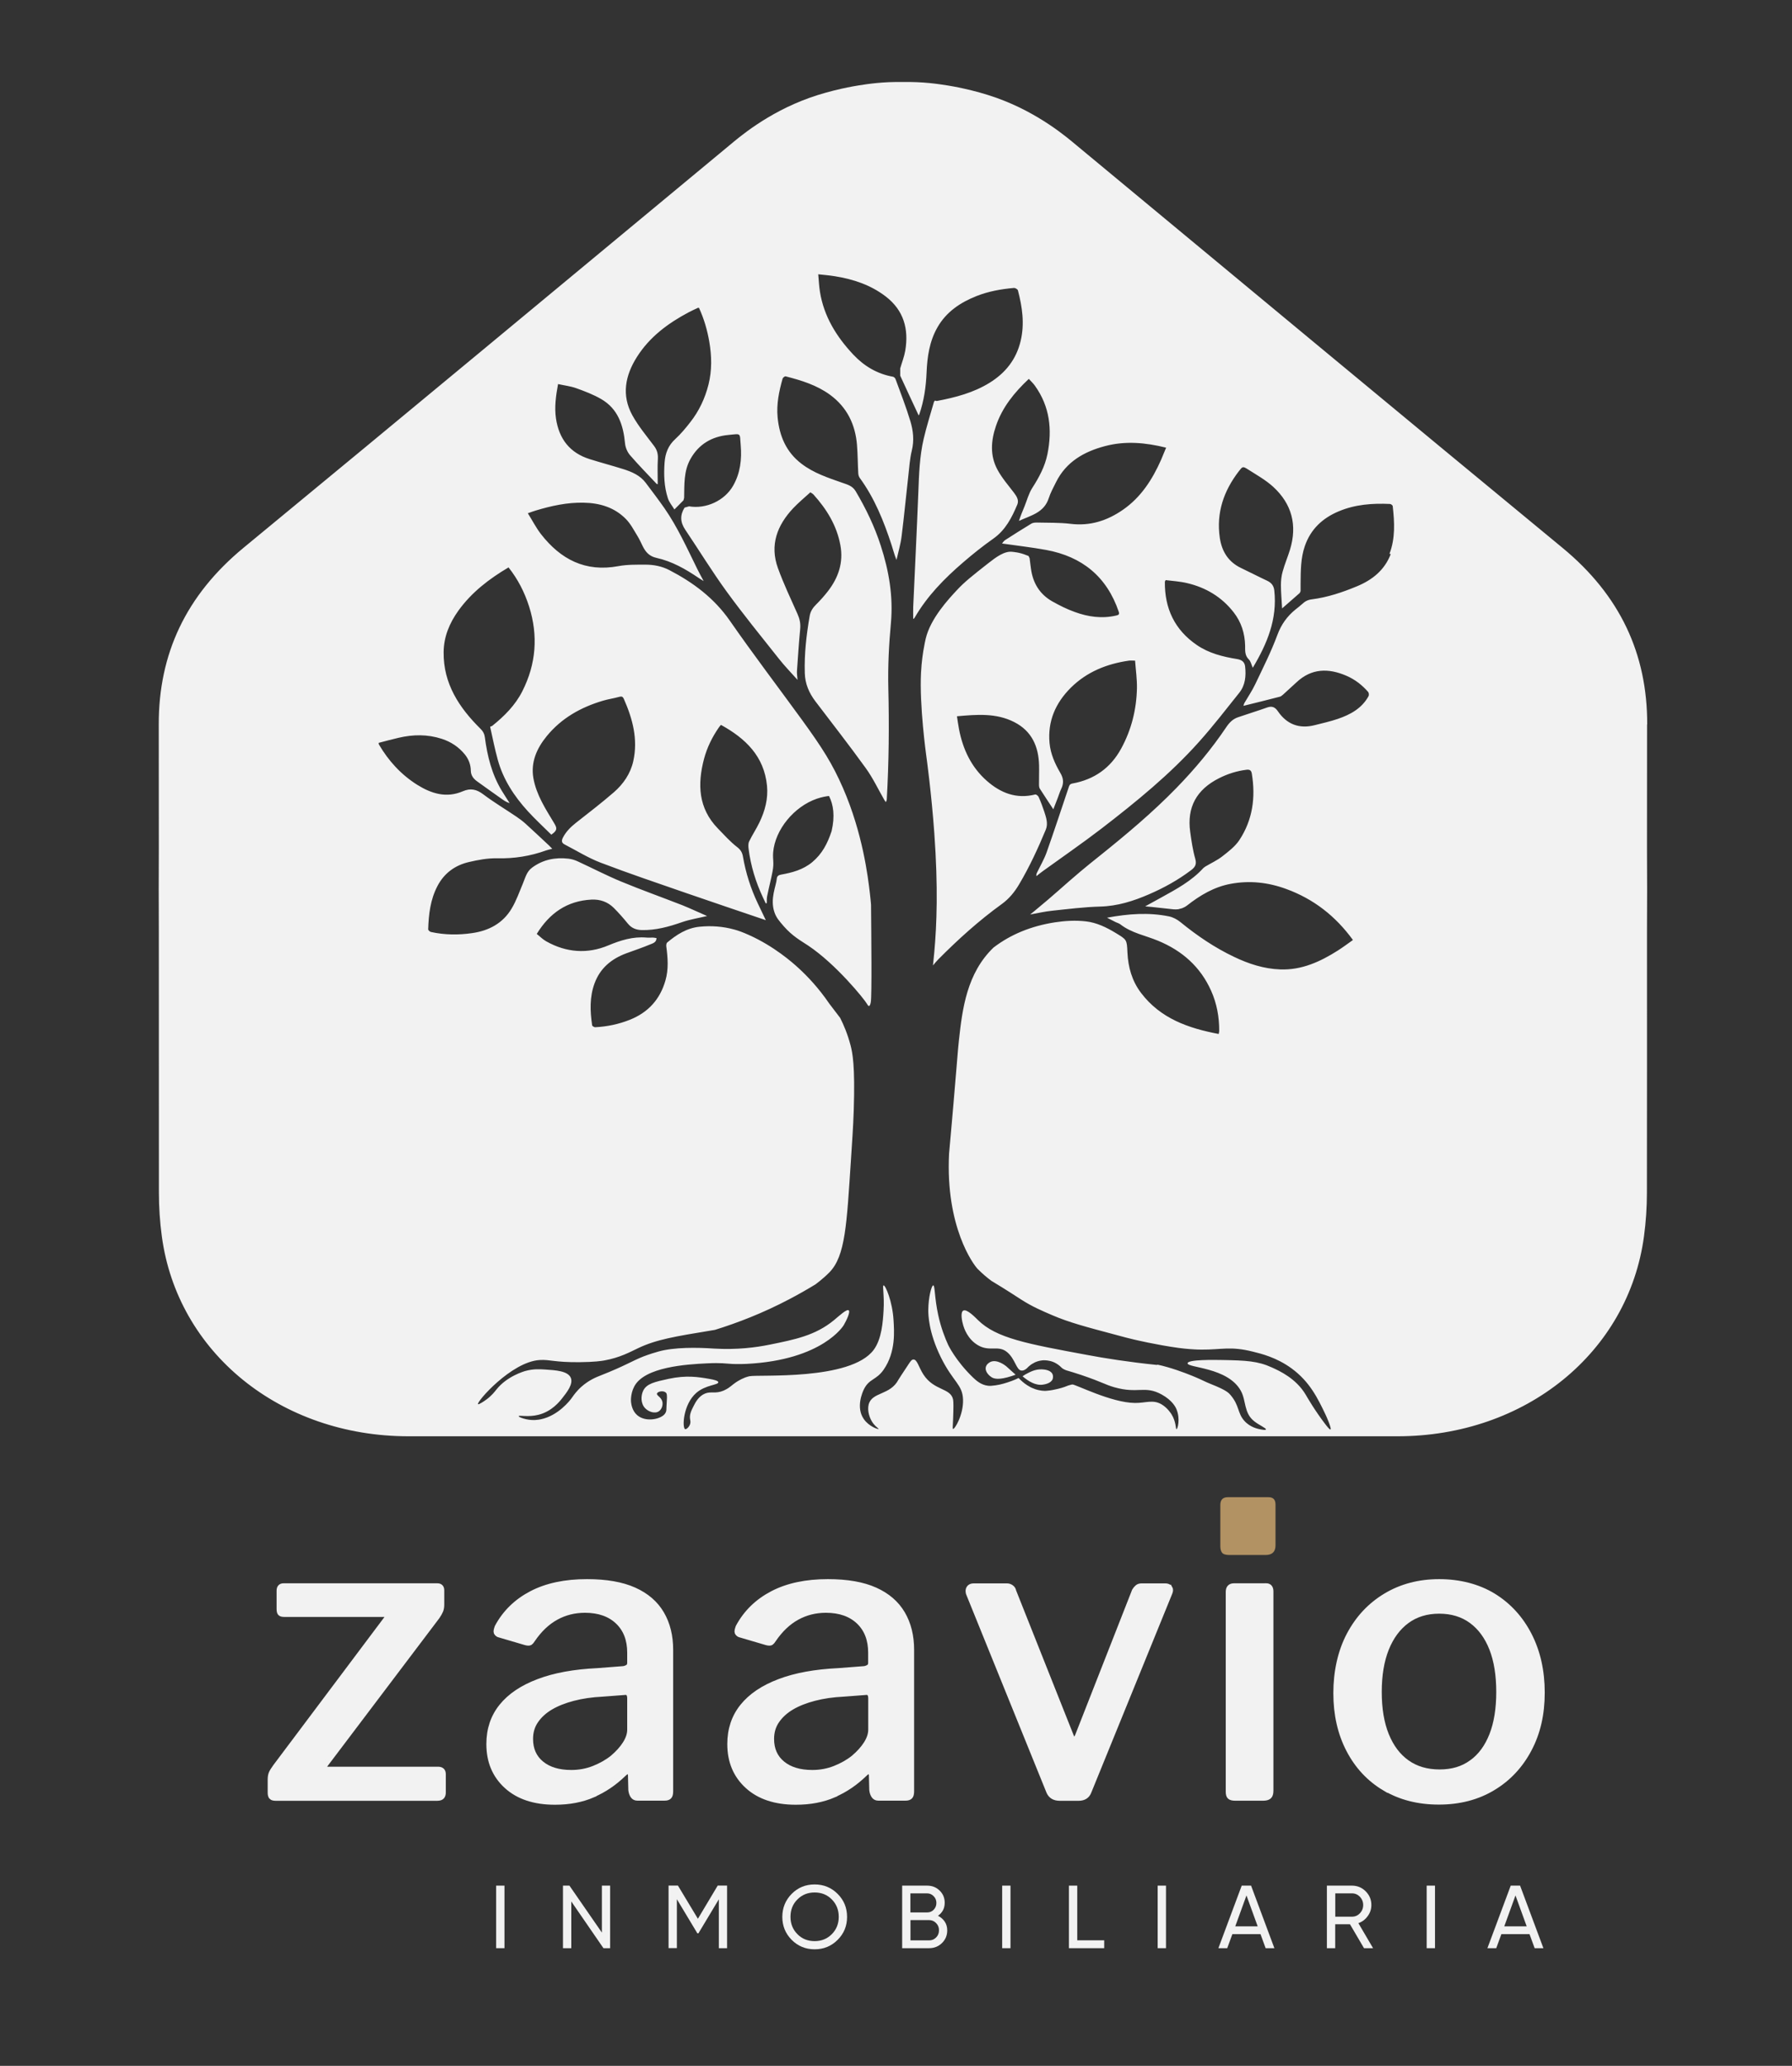 <?xml version="1.0" encoding="UTF-8"?> <svg xmlns="http://www.w3.org/2000/svg" id="_x31_7" viewBox="0 0 241.34 278.1"><rect x="0" y="0" width="241.34" height="278.1" fill="#333333" stroke="none"/><defs><style> .cls-1 { fill: #b29263; } .cls-2, .cls-3 { fill: #f2f2f2; } .cls-3 { stroke: #f2f2f2; stroke-miterlimit: 10; stroke-width: .7px; } </style></defs><g><path class="cls-2" d="M66.82,253.84h1.12v8.42h-1.12v-8.42Z"></path><path class="cls-2" d="M81.05,253.84h1.12v8.42h-.9l-4.33-6.29v6.29h-1.12v-8.42h.87l4.37,6.32v-6.32Z"></path><path class="cls-2" d="M97.92,253.84v8.42h-1.11v-6.58l-2.75,4.58h-.14s-2.76-4.59-2.76-4.59v6.58h-1.12v-8.42h1.26l2.69,4.47,2.67-4.47h1.25Z"></path><path class="cls-2" d="M112.81,261.14c-.85.85-1.88,1.27-3.1,1.27s-2.25-.43-3.09-1.27c-.84-.85-1.26-1.88-1.26-3.09s.42-2.25,1.26-3.1c.84-.85,1.87-1.27,3.09-1.27s2.25.42,3.1,1.27c.85.85,1.27,1.88,1.27,3.1s-.42,2.24-1.27,3.09ZM107.39,260.37c.62.63,1.39.94,2.32.94s1.69-.31,2.32-.94c.62-.63.93-1.4.93-2.33s-.31-1.71-.93-2.34-1.39-.94-2.32-.94-1.69.31-2.32.94-.93,1.41-.93,2.34.31,1.7.93,2.33Z"></path><path class="cls-2" d="M126.31,257.89c.38.19.69.45.92.79.23.34.34.74.34,1.19,0,.67-.24,1.24-.71,1.7-.47.46-1.05.69-1.73.69h-3.63v-8.42h3.37c.66,0,1.22.22,1.67.66.46.44.69.99.69,1.64,0,.75-.3,1.33-.91,1.76ZM124.86,254.88h-2.25v2.57h2.25c.35,0,.65-.12.89-.37s.36-.55.36-.91-.12-.66-.37-.91c-.24-.25-.54-.38-.88-.38ZM125.13,261.21c.38,0,.69-.13.95-.4.26-.26.38-.59.38-.97s-.13-.7-.39-.96c-.26-.27-.58-.4-.94-.4h-2.51v2.73h2.51Z"></path><path class="cls-2" d="M134.97,253.84h1.12v8.42h-1.12v-8.42Z"></path><path class="cls-2" d="M145.08,261.2h3.63v1.06h-4.75v-8.42h1.12v7.36Z"></path><path class="cls-2" d="M155.91,253.84h1.12v8.42h-1.12v-8.42Z"></path><path class="cls-2" d="M170.45,262.26l-.69-1.89h-3.79l-.69,1.89h-1.19l3.14-8.42h1.26l3.14,8.42h-1.19ZM166.36,259.32h3.02l-1.51-4.16-1.51,4.16Z"></path><path class="cls-2" d="M183.7,262.26l-1.89-3.22h-1.99v3.22h-1.12v-8.42h3.37c.72,0,1.34.25,1.85.76.51.51.77,1.12.77,1.85,0,.55-.16,1.04-.49,1.49-.32.45-.74.77-1.26.95l1.98,3.37h-1.24ZM179.83,254.88v3.14h2.25c.42,0,.77-.15,1.07-.46.29-.31.44-.68.44-1.11s-.15-.8-.44-1.11c-.29-.3-.65-.46-1.07-.46h-2.25Z"></path><path class="cls-2" d="M192.14,253.84h1.12v8.42h-1.12v-8.42Z"></path><path class="cls-2" d="M206.68,262.26l-.69-1.89h-3.79l-.69,1.89h-1.19l3.14-8.42h1.26l3.14,8.42h-1.19ZM202.59,259.32h3.02l-1.51-4.16-1.51,4.16Z"></path></g><g><g><path class="cls-3" d="M36.56,241.9c-.11-.11-.16-.3-.16-.59v-1.73c0-.36.05-.65.14-.86.09-.22.28-.52.57-.92l14.93-19.89c.29-.39.18-.59-.32-.59h-13.42c-.29,0-.48-.05-.57-.16-.09-.11-.13-.3-.13-.59v-2.43c0-.43.2-.65.59-.65h20.7c.39,0,.59.2.59.59v1.94c0,.32-.05.59-.14.81-.09.22-.24.49-.46.81l-15.04,19.89c-.32.43-.23.65.27.65h14.88c.47,0,.7.22.7.65v2.48c0,.22-.05.4-.16.54s-.32.22-.65.22h-21.73c-.29,0-.49-.05-.59-.16Z"></path><path class="cls-3" d="M79.86,241.63c-1.51.65-3.22.97-5.12.97-2.77,0-4.94-.72-6.52-2.16-1.58-1.44-2.37-3.32-2.37-5.66,0-1.98.57-3.67,1.7-5.07,1.13-1.4,2.78-2.52,4.96-3.34,2.17-.83,4.83-1.31,7.95-1.46l3.5-.27c.22-.03.41-.11.59-.22.18-.11.27-.3.27-.59v-1.35c0-1.76-.54-3.15-1.62-4.18-1.08-1.02-2.55-1.54-4.42-1.54-1.4,0-2.7.32-3.88.97-1.19.65-2.25,1.65-3.18,3.02-.11.18-.22.31-.32.38-.11.07-.31.07-.59,0l-3.67-1.08c-.14-.07-.24-.17-.3-.3-.05-.13,0-.37.13-.73,1.04-1.94,2.58-3.44,4.61-4.5,2.03-1.06,4.52-1.59,7.47-1.59,2.59,0,4.71.37,6.36,1.11,1.65.74,2.88,1.8,3.69,3.18.81,1.38,1.21,3.01,1.21,4.88v19.03c0,.36-.06.6-.19.73-.13.13-.33.19-.62.19h-3.67c-.25,0-.45-.1-.59-.3-.14-.2-.23-.46-.27-.78l-.05-2.05c-.11-.57-.41-.61-.92-.11-1.26,1.22-2.64,2.16-4.15,2.8ZM84.06,227.83l-2.91.22c-1.44.07-2.75.26-3.94.57-1.19.31-2.2.71-3.05,1.21-.85.5-1.51,1.11-1.99,1.81-.49.7-.73,1.52-.73,2.45,0,1.4.49,2.51,1.48,3.32.99.81,2.33,1.21,4.02,1.21,1.08,0,2.09-.19,3.05-.57.95-.38,1.79-.85,2.51-1.43.72-.61,1.29-1.24,1.7-1.89.41-.65.62-1.27.62-1.89v-4.21c0-.61-.25-.88-.75-.81Z"></path><path class="cls-3" d="M112.31,241.63c-1.51.65-3.22.97-5.12.97-2.77,0-4.94-.72-6.52-2.16-1.58-1.44-2.37-3.32-2.37-5.66,0-1.98.57-3.67,1.7-5.07,1.13-1.4,2.78-2.52,4.96-3.34,2.17-.83,4.83-1.31,7.95-1.46l3.5-.27c.22-.03.41-.11.59-.22.18-.11.27-.3.27-.59v-1.35c0-1.76-.54-3.15-1.62-4.18-1.08-1.02-2.55-1.54-4.42-1.54-1.4,0-2.7.32-3.88.97-1.19.65-2.25,1.65-3.18,3.02-.11.18-.22.31-.32.38-.11.07-.31.07-.59,0l-3.67-1.08c-.14-.07-.24-.17-.3-.3-.05-.13,0-.37.13-.73,1.04-1.94,2.58-3.44,4.61-4.5,2.03-1.06,4.52-1.59,7.47-1.59,2.59,0,4.71.37,6.36,1.11,1.65.74,2.88,1.8,3.69,3.18.81,1.38,1.21,3.01,1.21,4.88v19.03c0,.36-.06.6-.19.73-.13.13-.33.19-.62.19h-3.67c-.25,0-.45-.1-.59-.3-.14-.2-.23-.46-.27-.78l-.05-2.05c-.11-.57-.41-.61-.92-.11-1.26,1.22-2.64,2.16-4.15,2.8ZM116.52,227.83l-2.91.22c-1.44.07-2.75.26-3.94.57-1.19.31-2.2.71-3.05,1.21-.85.5-1.51,1.11-1.99,1.81-.49.7-.73,1.52-.73,2.45,0,1.4.49,2.51,1.48,3.32.99.81,2.33,1.21,4.02,1.21,1.08,0,2.09-.19,3.05-.57.95-.38,1.79-.85,2.51-1.43.72-.61,1.29-1.24,1.7-1.89.41-.65.62-1.27.62-1.89v-4.21c0-.61-.25-.88-.75-.81Z"></path><path class="cls-3" d="M157.55,213.76c.11.18.11.4,0,.65l-10.89,26.74c-.22.61-.68.92-1.4.92h-2.53c-.72,0-1.21-.29-1.46-.86l-10.84-26.74c-.07-.29-.05-.52.08-.7.13-.18.33-.27.62-.27h4.47c.22,0,.41.06.59.19.18.13.29.3.32.51l7.76,19.52c.25.68.54.67.86-.05l7.66-19.52c.11-.18.23-.33.38-.46.14-.13.34-.19.59-.19h3.18c.29,0,.49.09.59.27Z"></path><path class="cls-3" d="M170.49,213.49h-4.31c-.5,0-.75.27-.75.81v26.9c0,.32.06.55.19.67.13.13.39.19.78.19h3.67c.4,0,.67-.07.84-.22s.24-.41.24-.81v-26.8c0-.5-.22-.75-.65-.75Z"></path><path class="cls-3" d="M186.5,240.74c-2.09-1.24-3.7-2.97-4.85-5.18-1.15-2.21-1.73-4.75-1.73-7.63s.59-5.6,1.78-7.85c1.19-2.25,2.83-4,4.93-5.26,2.1-1.26,4.5-1.89,7.2-1.89s5.24.64,7.31,1.91c2.07,1.28,3.67,3.04,4.82,5.28,1.15,2.25,1.73,4.82,1.73,7.74s-.58,5.42-1.75,7.63c-1.17,2.21-2.79,3.95-4.88,5.2-2.09,1.26-4.51,1.89-7.28,1.89s-5.19-.62-7.28-1.86ZM198.2,237.26c1.19-.86,2.09-2.09,2.72-3.69.63-1.6.94-3.53.94-5.8s-.31-4.21-.94-5.82-1.55-2.87-2.75-3.75c-1.2-.88-2.65-1.32-4.34-1.32s-3.14.44-4.34,1.32c-1.2.88-2.13,2.13-2.78,3.75s-.97,3.56-.97,5.82.32,4.2.97,5.8c.65,1.6,1.57,2.83,2.78,3.69s2.67,1.29,4.39,1.29,3.13-.43,4.31-1.29Z"></path></g><path class="cls-1" d="M170.86,201.55h-5.51c-.66,0-1,.35-1,1.04v5.57c0,.37.08.65.23.86.15.2.48.31.96.31h4.91c.88,0,1.33-.43,1.33-1.29v-5.51c0-.65-.31-.98-.93-.98Z"></path><g><path class="cls-2" d="M140.44,186.4c.21-.03,1.11-.16,1.33-.76,0-.02.13-.36-.04-.69-.28-.56-1.18-.6-1.41-.61-.95-.04-1.65.38-2.22.68-.13.08-.25.17-.39.25.77.66,1.74,1.27,2.73,1.13Z"></path><path class="cls-2" d="M133.52,185.39c.36.22.98.42,2.74-.15.18-.06.35-.12.52-.18-.12-.11-.3-.27-.56-.5-.71-.64-.7-.64-.72-.65-.17-.13-1.23-.95-2.09-.58-.04.02-.55.25-.65.72-.12.54.37,1.09.76,1.33Z"></path><path class="cls-2" d="M221.84,97.53c.02-9.5-3.65-17.39-11.42-23.79-21.85-18.01-43.63-36.1-65.43-54.17-1.18-.98-5.04-4.35-10.79-6.4-3.1-1.1-6.05-1.58-6.61-1.67-1.26-.2-3.31-.51-5.98-.46-2.68-.05-4.72.26-5.98.46-.57.09-3.52.57-6.61,1.67-5.75,2.05-9.61,5.42-10.79,6.4-21.8,18.07-43.57,36.16-65.43,54.17-7.77,6.41-11.44,14.3-11.42,23.79.01,5.52.01,11.03.01,16.55-.02,3.68-.02,7.58,0,11.52,0,11.65,0,23.3.01,34.95,0,1.95.13,3.91.39,5.85,2.09,15.68,15.97,26.94,33.21,26.95,22.2,0,44.4,0,66.6,0s44.4,0,66.6,0c17.24,0,31.12-11.27,33.21-26.95.26-1.94.39-3.9.39-5.85.02-11.65.01-23.3.01-34.95.02-3.94.03-7.84,0-11.52,0-5.52,0-11.03.01-16.55ZM187.3,74.59c-.83,2.16-2.48,3.48-4.56,4.34-1.95.81-3.95,1.48-6.05,1.75-.58.07-.95.28-1.33.64-.28.26-.59.49-.89.73-1.13.92-1.92,2.02-2.44,3.43-.84,2.27-1.94,4.44-2.98,6.63-.42.88-.97,1.69-1.46,2.53-.05.09-.07.2-.13.38,1.69-.42,3.3-.81,4.9-1.23.17-.04.33-.19.47-.31.6-.54,1.19-1.08,1.78-1.63,2.03-1.9,4.31-1.92,6.72-.88,1.14.49,2.11,1.24,2.93,2.18.1.12.13.42.05.57-.91,1.65-2.45,2.48-4.15,3.06-1.01.34-2.06.58-3.1.84-2.08.53-3.75-.11-4.95-1.86-.4-.59-.81-.75-1.48-.51-1.29.46-2.61.86-3.91,1.31-.68.23-1.15.71-1.55,1.3-1.98,2.95-4.25,5.66-6.73,8.21-3.24,3.33-6.79,6.3-10.41,9.2-1.01.81-1.47,1.17-2.53,2.06-2.26,1.9-3.44,3.06-6.15,5.28-.26.21-.48.39-.61.5.99-.18,1.97-.41,2.96-.51,2.15-.23,4.3-.5,6.46-.56,2.34-.06,4.48-.74,6.58-1.65,1.99-.86,3.88-1.9,5.62-3.21.54-.4.84-.76.62-1.55-.34-1.19-.52-2.43-.69-3.66-.45-3.3.85-5.68,3.89-7.21,1.17-.59,2.4-.98,3.71-1.14.43-.05.63.1.7.52.53,3.2.12,6.24-1.69,8.97-.57.85-1.45,1.52-2.27,2.16-.69.54-1.5.91-2.26,1.36-.11.07-.23.15-.32.24-1.58,1.73-3.61,2.82-5.62,3.93-.68.38-1.37.75-2.2,1.21.41.04.69.06.96.09.95.1,1.9.21,2.85.31.22.02.43.01.64-.01l.53-.14c.23-.09.46-.21.68-.38,1.75-1.37,3.63-2.49,5.85-2.9,2.57-.48,5.07-.2,7.51.7,3.66,1.34,6.61,3.63,8.96,6.86-.68.48-1.33.97-2.02,1.41-2.38,1.51-4.88,2.66-7.78,2.55-2.2-.08-4.25-.75-6.21-1.69-2.61-1.24-4.98-2.85-7.21-4.67-.44-.36-1.01-.67-1.56-.78-2.72-.55-5.44-.36-8.34.18.48.24.82.42,1.16.59.21.1.44.16.62.29,1.52,1.19,3.4,1.51,5.12,2.23,3.23,1.34,5.68,3.5,7.12,6.72.77,1.72,1.1,3.54,1.09,5.42,0,.11-.04.22-.07.4-4.07-.77-7.83-2.07-10.45-5.52-1.22-1.6-1.75-3.47-1.84-5.46-.08-1.72-.07-1.7-1.57-2.61-1.26-.77-2.6-1.41-4.03-1.57-1.37-.16-2.8-.08-4.16.13-3.23.5-5.97,1.64-8.24,3.37,0,0-.02.01-.03.02-3.6,3.46-4.2,8.25-4.66,12.45-.1.91-.11,1.07-.3,3.37,0,.06-.01.15-.02.25-.26,3.19-.65,7.62-.65,7.62-.36,4.09-.35,3.92-.36,4.05-.5,9.91,3.31,14.99,3.86,15.54.62.62,1.24,1.15,1.85,1.6,0,0,0,0,0,0h0c2.09,1.25,3.49,2.19,4,2.51,1.49.96,2.84,1.53,4.24,2.13,2.2.94,4.36,1.52,8.69,2.67.95.26,1.48.4,2.25.58,0,0,3.01.72,6.01,1.13,1.11.15,2.12.2,2.12.2.31.02.64.03,1,.03,2.69.02,3.84-.49,6.88.27,1.13.28,3.19.77,5.24,2.27,2.44,1.79,3.51,4.01,4.56,6.21.11.22.85,1.9.67,2-.1.06-.47-.41-.67-.67-1.44-1.87-2.49-3.7-2.67-4.01-1.3-2.19-3.52-3.2-4.56-3.67-1.9-.87-3.48-.94-6.64-1-1.14-.02-4.64-.08-4.71.43-.08.64,5.41.52,7.17,3.71.75,1.35.37,2.96,1.8,4.1.66.53,1.65.94,1.58,1.11-.05.12-.53.02-.67,0-.38-.07-1.45-.27-2.25-1.18-.92-1.04-.64-2.03-1.83-3.44-.25-.29-.53-.65-2.6-1.47-.81-.32-1.24-.57-2.02-.9-.58-.25-2.18-.91-3.89-1.4-.45-.13-.88-.24-1.31-.33-.05.01-.09.02-.14.03-3.79-.39-6.96-.89-9.35-1.34-8.16-1.51-12.23-2.26-14.7-4.68-.38-.37-1.52-1.56-2-1.29-.41.23-.18,1.41,0,2,.1.32.55,1.83,2,2.67,1.59.92,2.73-.09,3.93.94,1.08.92,1.21,2.39,1.9,2.46.21.02.53-.05.95-.52.17-.16.4-.34.7-.49.09-.06.18-.1.25-.13.24-.1.73-.28,1.35-.24.27.02.87.07,1.47.44.1.06.19.12.27.18.18.14.32.26.37.32.01.01.02.02.03.03.27.27.73.4.73.4.43.12,1.11.33,1.93.6,2.95,1,3.15,1.28,4.48,1.66,3.2.91,4.08-.28,6.36.97,1.45.8,1.89,1.72,2,2,.53,1.28.15,2.67,0,2.67-.13,0-.03-.96-.67-2-.05-.08-.54-.87-1.34-1.34-1.17-.69-2.13-.17-3.6-.19-3.19-.03-8.02-2.53-8.43-2.49-.06,0-.47.12-.5.13,0,0,0,0-.01,0,0,0-.02,0-.03.01-.16.07-.68.28-1.38.45-.44.1-.91.21-1.42.25-.53.07-1.01-.04-1.32-.11,0,0,0,0,0,0,0,0,0,0,0,0-.14-.03-.41-.11-.74-.26-.04-.02-.09-.04-.13-.06-.05-.02-.09-.05-.14-.07-.15-.08-.29-.16-.39-.23,0,0,0,0,0,0-.46-.29-.84-.64-1.17-.98-.29.14-.59.28-.93.4-.61.22-1.41.49-2.19.59-.48.06-.72.09-1.02.05-.9-.11-1.54-.67-2.01-1.12-2.33-2.25-3.33-4.37-3.33-4.37-.41-.9-.96-2.27-1.34-4.01-.51-2.32-.43-4-.67-4.01-.23-.01-.66,1.6-.67,3.34,0,.6.03,2.96,1.69,6.34,1.66,3.36,2.92,3.64,2.99,5.69.07,2.06-1.13,4.02-1.34,3.96-.09-.03-.04-.26,0-1.29.06-1.57.06-2.36,0-2.67-.33-1.6-2.56-1.14-4.01-3.39-.62-.97-.83-2.03-1.34-2-.23.01-.38.23-.67.67-.81,1.23-1.22,1.84-1.34,2.05-1.11,2.12-3.57,1.62-4.01,3.34-.21.83.11,1.93.67,2.62.33.41.7.62.67.67-.05.08-1.3-.32-2-1.34-1.1-1.59-.14-3.66,0-3.96.71-1.49,1.67-1.24,2.67-2.67,1.68-2.41,1.42-5.26,1.34-6.68-.15-2.55-1.1-4.72-1.34-4.68-.19.04.12,1.4,0,3.34-.09,1.52-.24,3.88-1.34,5.35-3.11,4.16-15.51,3.29-16.71,3.54-.09.02-.37.08-.59.17-.34.13-.65.3-.65.3-.89.47-1.11.79-1.63,1.13-.13.08-.34.21-.61.33-1.13.48-1.69.07-2.51.4-.87.35-1.31,1.21-1.56,1.71-.29.57-.56,1.11-.46,1.74.03.18.09.4,0,.67-.12.38-.51.74-.67.67-.41-.17-.28-3.33,1.51-4.88,1.26-1.09,2.98-1.05,2.96-1.43-.01-.19-.5-.33-1.26-.46-1.44-.25-3.04-.51-5.42,0-1.89.41-2.97.65-3.43,1.59-.34.7-.35,1.75.27,2.38.44.45,1.29.78,1.85.39.38-.27.55-.82.46-1.26-.14-.65-.81-.84-.73-1.12.09-.28.85-.44,1.19-.13.13.12.2.3.13,1.19-.09,1.16.02,1.21-.2,1.59-.44.77-2.61,1.31-3.81.24-.65-.58-.76-1.42-.8-1.72,0,0-.13-1.05.43-2.12,1.38-2.64,7.09-2.98,9.74-3.11,2.07-.1,2.47.03,3.5.08,0,0,.85.04,1.88-.01,10.32-.52,13.09-5.21,13.09-5.21.37-.63.93-1.81.67-2-.27-.21-1.31.77-2,1.34-2.49,2.04-5.21,2.59-8.69,3.29-1.81.37-4.36.7-7.42.52-2.31-.16-5.39-.2-7.52.4-1.12.31-2.04.67-2.04.67-1.54.61-2.46,1.26-5.77,2.56-.51.2-1.54.6-2.57,1.52-.16.14-.3.28-.42.41-.47.5-.75.92-.82,1.02-.31.46-1.89,2.44-4.18,2.93-.35.08-1.11.2-2,0-.42-.09-1.03-.29-1.01-.41.03-.17,1.26.17,2.67-.19,1.78-.45,2.83-1.77,3.19-2.23.62-.79,1.52-1.91,1.15-2.76-.4-.91-2.04-1.01-3.43-1.1-.77-.05-1.61-.1-2.67.19-.18.05-2.48.7-3.91,2.5-.2.25-.61.8-1.34,1.34-.28.21-1.05.73-1.14.63-.24-.28,4.48-5.7,8.29-5.94,1.42-.09,1.98.32,5.38.29,2.05-.02,3-.17,3.33-.23,2.12-.38,3.47-1.14,4.57-1.66,2.44-1.16,4.93-1.57,9.92-2.39.15-.02.28-.05.42-.07,3.06-.95,6.46-2.26,10-4.12,1.26-.66,2.45-1.34,3.56-2.02,0,0,1.04-.77,1.85-1.6,2.17-2.21,2.33-6.46,2.91-15.24.14-2.18.3-4.36.37-6.54.2-6.09-.17-7.81-.44-8.83-.39-1.47-.9-2.68-1.39-3.65-.4-.52-.88-1.14-1.45-1.9-1.46-2.14-2.96-3.71-4.14-4.79-.86-.79-3.3-2.94-6.68-4.46-.91-.41-1.52-.62-2.02-.75-1.49-.41-3.05-.53-4.64-.37-1.72.17-3.09,1.06-4.37,2.13-.11.1-.14.37-.11.55.2,1.53.32,3.04-.12,4.56-.73,2.55-2.33,4.3-4.78,5.28-1.5.6-3.07.93-4.69,1.01-.13,0-.38-.15-.4-.25-.28-1.91-.36-3.81.33-5.67.76-2.05,2.28-3.29,4.27-4.03,1.09-.4,2.2-.77,3.27-1.22.32-.13.79-.26.8-.83-.18-.03-.34-.06-.5-.07-.29,0-.58.03-.86,0-1.81-.15-3.44.35-5.12,1.05-2.81,1.19-5.69.98-8.4-.56-.46-.26-.83-.65-1.25-.98,1.72-2.8,4.08-4.45,7.36-4.62,1.17-.06,2.2.3,3.03,1.13.66.66,1.28,1.37,1.87,2.09.5.62,1.12.86,1.89.88,1.87.04,3.62-.44,5.37-1.05,1.09-.38,2.24-.56,3.42-.84-1.11-.48-2.2-1-3.32-1.45-2.74-1.07-5.52-2.06-8.23-3.18-2.01-.83-3.94-1.84-5.92-2.75-.38-.17-.79-.29-1.2-.34-1.77-.2-3.41.11-4.89,1.2-.75.55-.92,1.37-1.24,2.13-.48,1.14-.89,2.33-1.52,3.38-1.18,1.99-3.07,2.99-5.32,3.31-1.85.27-3.71.25-5.54-.15-.15-.03-.38-.24-.38-.35.06-2.02.29-4.01,1.25-5.84.91-1.74,2.38-2.8,4.25-3.23,1.24-.29,2.53-.53,3.8-.5,2.28.05,4.45-.29,6.58-1.06.23-.08.48-.13.83-.22-.16-.16-.27-.29-.4-.41-1.06-.99-2.12-1.99-3.2-2.97-.38-.34-.79-.65-1.22-.94-1.49-1.01-3.04-1.93-4.47-3.01-.9-.68-1.71-.86-2.74-.42-2.21.96-4.24.33-6.15-.86-2.18-1.37-3.87-3.22-5.17-5.44-.02-.03-.01-.07-.03-.21.88-.23,1.77-.47,2.67-.68,1.96-.46,3.9-.49,5.84.14,1.23.4,2.27,1.09,3.09,2.09.51.63.8,1.37.81,2.17.01.71.39,1.14.9,1.5,1.12.81,2.24,1.6,3.37,2.4.29.2.59.39.96.49-.36-.57-.74-1.13-1.08-1.7-1.33-2.21-1.93-4.65-2.26-7.18-.06-.45-.23-.77-.57-1.11-2.89-2.85-5.03-6.09-4.98-10.34.02-2.07.79-3.91,1.99-5.58,1.78-2.47,4.13-4.27,6.75-5.82,1.27,1.6,2.16,3.35,2.77,5.26,1.24,3.93.95,7.74-.91,11.41-.95,1.88-2.41,3.34-4.04,4.65-.07.06-.17.08-.27.11l-.02.06c.33,1.47.62,2.95,1.02,4.4.73,2.66,2.21,4.91,4.04,6.92,1.01,1.11,2.13,2.13,3.17,3.17.83-.57.8-.86.39-1.54-1.15-1.91-2.4-3.81-2.8-6.06-.38-2.17.46-4.03,1.8-5.67,1.98-2.42,4.59-3.88,7.55-4.76.73-.22,1.49-.32,2.23-.53.31-.09.47-.01.59.26,1.19,2.69,1.94,5.45,1.28,8.41-.38,1.68-1.33,3.06-2.6,4.17-1.66,1.44-3.41,2.78-5.14,4.14-.68.54-1.28,1.13-1.7,1.91-.23.43-.27.75.2.99,1.61.83,3.17,1.81,4.85,2.45,3.82,1.46,7.69,2.76,11.55,4.1,3.53,1.22,7.07,2.41,10.69,3.64-.37-.79-.72-1.52-1.07-2.24-.96-2.01-1.63-4.12-2.01-6.32-.09-.53-.29-.9-.78-1.28-.95-.73-1.76-1.65-2.6-2.51-2.64-2.72-2.76-5.95-1.86-9.37.41-1.53,1.1-2.93,2-4.23.07-.11.16-.2.28-.34,3.3,1.82,5.81,4.21,6.2,8.19.17,1.74-.27,3.39-1.02,4.94-.42.88-.97,1.69-1.39,2.57-.13.28-.11.66-.07.98.29,2.28.95,4.45,1.92,6.52.13.28.26.55.39.83.05-.01.09-.02.14-.04.01-.3-.01-.6.04-.89.31-1.51.53-2.28.74-3.39.23-1.22,0-1.52.08-2.56.26-3.05,2.81-6.15,5.88-7.21.68-.23,1.26-.33,1.64-.37,0,0,0,0,0,0,.6,1.18.82,2.71.35,4.73-.55,1.67-1.27,3.06-2.61,4.18-1.23,1.02-2.7,1.41-4.21,1.68-.35.06-.53.22-.56.53-.08,1-.95,2.72-.31,4.56.25.71.61,1.12,1.24,1.85,1.19,1.36,2.29,1.94,3.28,2.6,3.77,2.51,7.59,7.24,7.95,7.88.03.05.14.27.26.26.15-.02.22-.4.24-.54.15-.85.07-8.81.03-13.09-.03-.38-.08-.93-.16-1.59-.25-2.14-.96-8.03-3.62-14.13-1.43-3.27-2.77-5.38-5.53-9.18-3.23-4.44-6.56-8.81-9.7-13.33-2.12-3.05-4.93-5.14-8.14-6.81-1-.52-2.1-.74-3.22-.74-1.22,0-2.47-.02-3.66.2-4.44.83-7.77-.91-10.42-4.31-.65-.84-1.14-1.8-1.77-2.81.43-.15.74-.27,1.05-.36,2.11-.64,4.26-1.11,6.48-1.06,2.16.04,4.14.63,5.68,2.2.63.64,1.06,1.48,1.54,2.26.28.45.5.95.74,1.43.39.78.89,1.33,1.84,1.54,2.08.46,3.91,1.5,5.66,2.69.17.12.35.22.69.43-.35-.65-.63-1.15-.88-1.67-1.36-2.76-2.63-5.58-4.39-8.12-.81-1.16-1.67-2.29-2.52-3.42-.76-1.02-1.87-1.49-3.03-1.86-1.5-.47-3.01-.87-4.51-1.34-2.7-.84-4.15-2.73-4.56-5.48-.22-1.52-.02-3.01.28-4.63.85.19,1.69.28,2.46.56,1.14.41,2.3.85,3.35,1.46,2.26,1.31,2.98,3.5,3.21,5.96.05.55.31,1.17.67,1.59,1.15,1.33,2.39,2.59,3.59,3.87.02.02.07.02.14.04,0-.13,0-.26,0-.38,0-.99-.04-1.98.02-2.97.04-.67-.08-1.21-.48-1.76-1.02-1.36-2.13-2.68-2.95-4.16-1.49-2.7-.97-5.37.62-7.87,1.71-2.7,4.19-4.53,6.96-6,.41-.22.83-.4,1.24-.6.03-.01.07,0,.15,0,.67,1.45,1.12,2.99,1.39,4.57.33,1.92.37,3.84-.11,5.76-.47,1.86-1.27,3.56-2.45,5.06-.62.8-1.28,1.59-2.02,2.27-.95.86-1.35,1.92-1.44,3.14-.12,1.63-.07,3.26.44,4.83.18.56.6,1.04.88,1.51.45-.45.83-.84,1.22-1.23l.09-.33c.04-1.78-.07-3.59.85-5.23,1.12-2,2.88-3.03,5.11-3.24,1.77-.17,1.52-.33,1.66,1.39.16,1.89-.05,3.74-1.02,5.44-1.14,2.01-3.64,3.17-5.94,2.78l-.6.17c-.62.99-.6,1.95.08,2.96,1.87,2.78,3.62,5.64,5.59,8.35,2.25,3.09,4.67,6.06,7.05,9.06.74.94,1.58,1.8,2.49,2.82-.03-.52-.1-.88-.07-1.24.13-1.87.25-3.74.43-5.61.07-.74-.07-1.38-.37-2.04-.91-2.04-1.87-4.06-2.63-6.16-1.12-3.09-.11-5.75,2.05-8.05.72-.76,1.53-1.43,2.32-2.15.18.12.32.19.42.3,1.77,1.96,3.13,4.15,3.62,6.8.44,2.34-.26,4.39-1.68,6.22-.48.62-1.01,1.21-1.56,1.76-.45.44-.78.92-.89,1.55-.44,2.55-.74,5.12-.66,7.71.04,1.43.57,2.67,1.43,3.8,2.27,2.99,4.58,5.94,6.78,8.99.97,1.34,1.68,2.86,2.51,4.3.04.07.1.14.2.28.06-.17.12-.26.12-.36.29-4.99.33-9.99.21-14.99-.07-2.92.08-5.86.35-8.78.32-3.59-.27-7.02-1.37-10.4-.83-2.58-2-5-3.38-7.33-.44-.74-1.12-.89-1.82-1.14-1.91-.67-3.84-1.3-5.48-2.56-2.06-1.57-2.97-3.73-3.21-6.24-.17-1.78.19-3.51.67-5.21.04-.14.3-.34.41-.31,2.12.54,4.2,1.18,5.99,2.49,2.27,1.67,3.4,3.98,3.62,6.76.1,1.26.1,2.52.17,3.79.01.22.08.46.2.63,2,2.74,3.24,5.83,4.28,9.01.22.66.38,1.34.67,2.03.24-1.07.56-2.12.69-3.2.34-2.69.59-5.4.9-8.1.13-1.14.2-2.3.47-3.41.34-1.37.19-2.69-.19-3.96-.58-1.92-1.31-3.79-2-5.67-.05-.14-.22-.3-.35-.32-2.14-.38-3.91-1.45-5.36-3-2.25-2.4-3.94-5.12-4.47-8.44-.12-.73-.15-1.48-.23-2.35.83.09,1.56.15,2.28.27,2.47.4,4.79,1.17,6.8,2.71,2.44,1.87,3.13,4.39,2.64,7.3-.14.81-.45,1.59-.68,2.39v.98c.82,1.79,1.66,3.58,2.48,5.34-.02.03.06-.04.09-.13.63-1.82.9-3.7.98-5.63.09-2.11.38-4.19,1.46-6.08,1.2-2.1,3.08-3.35,5.27-4.22,1.62-.64,3.31-.94,5.03-1.09.17-.02.5.17.54.32.59,2.24.92,4.5.37,6.81-.59,2.49-2.04,4.31-4.19,5.64-2.17,1.34-4.59,1.97-7.06,2.44-.09.02-.19-.02-.29-.05-.05.06-.09.11-.13.16-.47,1.66-1,3.31-1.39,4.99-.55,2.36-.63,4.77-.72,7.19-.2,5.15-.46,10.29-.69,15.44-.02.53,0,1.06,0,1.63.06-.05.14-.09.18-.16,1.69-2.93,4.02-5.3,6.56-7.48,1.3-1.12,2.65-2.2,4.06-3.19,1.64-1.16,2.48-2.83,3.22-4.58.24-.58-.07-1.09-.44-1.58-.78-1.02-1.63-2-2.23-3.11-1.03-1.9-.88-3.92-.2-5.91.85-2.49,2.45-4.47,4.42-6.32.28.31.59.59.82.92,2.01,2.8,2.35,5.91,1.69,9.2-.34,1.68-1.13,3.14-2.05,4.57-.47.73-.7,1.63-1.03,2.45-.27.65-.54,1.29-.76,1.98,1.56-.73,3.37-1.08,4.01-3.05.24-.74.62-1.44.97-2.14,1.36-2.76,3.77-4.13,6.61-4.88,2.72-.72,5.42-.49,8.23.21-.24.57-.45,1.11-.68,1.64-1.17,2.64-2.7,5.03-5.12,6.71-2.13,1.48-4.44,2.23-7.09,1.9-1.5-.18-3.02-.13-4.53-.17-.24,0-.52.02-.72.14-1.19.72-2.37,1.47-3.54,2.22-.19.12-.32.35-.42.46,2,.29,3.98.51,5.95.87,4.84.89,8.17,3.6,9.77,8.32.11.33,0,.43-.31.5-1.94.46-3.82.19-5.64-.48-1.03-.37-2.03-.87-2.99-1.41-1.7-.96-2.62-2.47-2.88-4.39-.07-.47-.12-.94-.18-1.4h.01s-.16-.33-.16-.33c-.1-.03-.18-.06-.27-.1-.95-.4-1.78-.44-1.92-.46-1.04-.13-2.18.71-3.21,1.52-2.14,1.68-3.21,2.52-4.23,3.62-1.12,1.2-3.58,3.83-4.22,6.56-.03.14-.18.78-.32,1.64,0,0-.24,1.44-.31,2.94-.23,4.42.7,11.11.7,11.11.07.5.7,5.1,1.09,10.47.53,7.37.33,12.35,0,16.01-.07.76-.13,1.39-.18,1.81.24-.28.47-.57.73-.83,2.66-2.68,5.46-5.21,8.52-7.42,1-.72,1.74-1.63,2.36-2.68,1.4-2.36,2.54-4.84,3.59-7.36.33-.8.04-1.63-.21-2.41-.22-.67-.47-1.33-.76-1.98-.07-.16-.34-.37-.47-.33-2.53.64-4.66-.21-6.51-1.84-2.09-1.84-3.22-4.24-3.74-6.94-.11-.56-.18-1.12-.28-1.75,2.68-.24,5.28-.46,7.71.78,2.38,1.21,3.29,3.3,3.35,5.85.02.86-.02,1.72-.01,2.58,0,.18.02.4.12.55.58.91,1.18,1.8,1.81,2.76.19-.5.4-1.03.61-1.57.15-.39.27-.8.45-1.17.36-.75.33-1.4-.12-2.16-.72-1.23-1.32-2.56-1.45-4.02-.27-2.95.81-5.4,2.87-7.45,2.16-2.14,4.85-3.21,7.82-3.64.22-.03.45,0,.83,0,.09,1.24.27,2.47.25,3.7-.06,2.87-.74,5.6-2.12,8.13-1.43,2.63-3.64,4.18-6.57,4.71-.42.08-.44.34-.54.63-.97,2.88-1.92,5.77-2.93,8.63-.34.95-.86,1.83-1.3,2.74-.06.13-.11.26-.08.47.29-.23.57-.46.86-.67,2.64-1.91,5.32-3.75,7.9-5.73,4.66-3.59,9.23-7.3,13.16-11.7,1.89-2.11,3.62-4.36,5.39-6.57.83-1.03.94-2.28.8-3.55-.07-.62-.46-.9-1.07-1-1.92-.31-3.81-.78-5.43-1.89-2.99-2.04-4.35-4.93-4.31-8.52,0-.03.03-.07.1-.22.93.12,1.93.17,2.88.4,2.54.59,4.68,1.87,6.29,3.94,1.02,1.31,1.5,2.82,1.54,4.48.01.66-.07,1.31.5,1.86.26.25.34.7.53,1.12,1.94-3.24,3.32-6.56,2.9-10.4-.07-.64-.38-1.04-.95-1.31-1.18-.55-2.33-1.15-3.51-1.71-1.72-.82-2.6-2.21-2.88-4.07-.49-3.38.52-6.3,2.55-8.95.52-.67.54-.71,1.25-.26,1.16.74,2.38,1.42,3.39,2.34,2.52,2.31,3.27,5.18,2.26,8.47-.3.98-.71,1.93-.98,2.92-.17.59-.24,1.23-.24,1.85,0,.99.1,1.98.16,3.13.82-.72,1.61-1.41,2.38-2.08l.11-.25c0-.36,0-.68,0-1,.02-1.7,0-3.41.57-5.06.79-2.29,2.4-3.78,4.59-4.69,2.2-.92,4.52-1.09,6.88-.98.13,0,.36.18.37.3.24,2.16.36,4.32-.44,6.41Z"></path><polygon class="cls-2" points="86.4 74.7 86.4 74.69 86.4 74.69 86.4 74.7"></polygon></g></g></svg> 